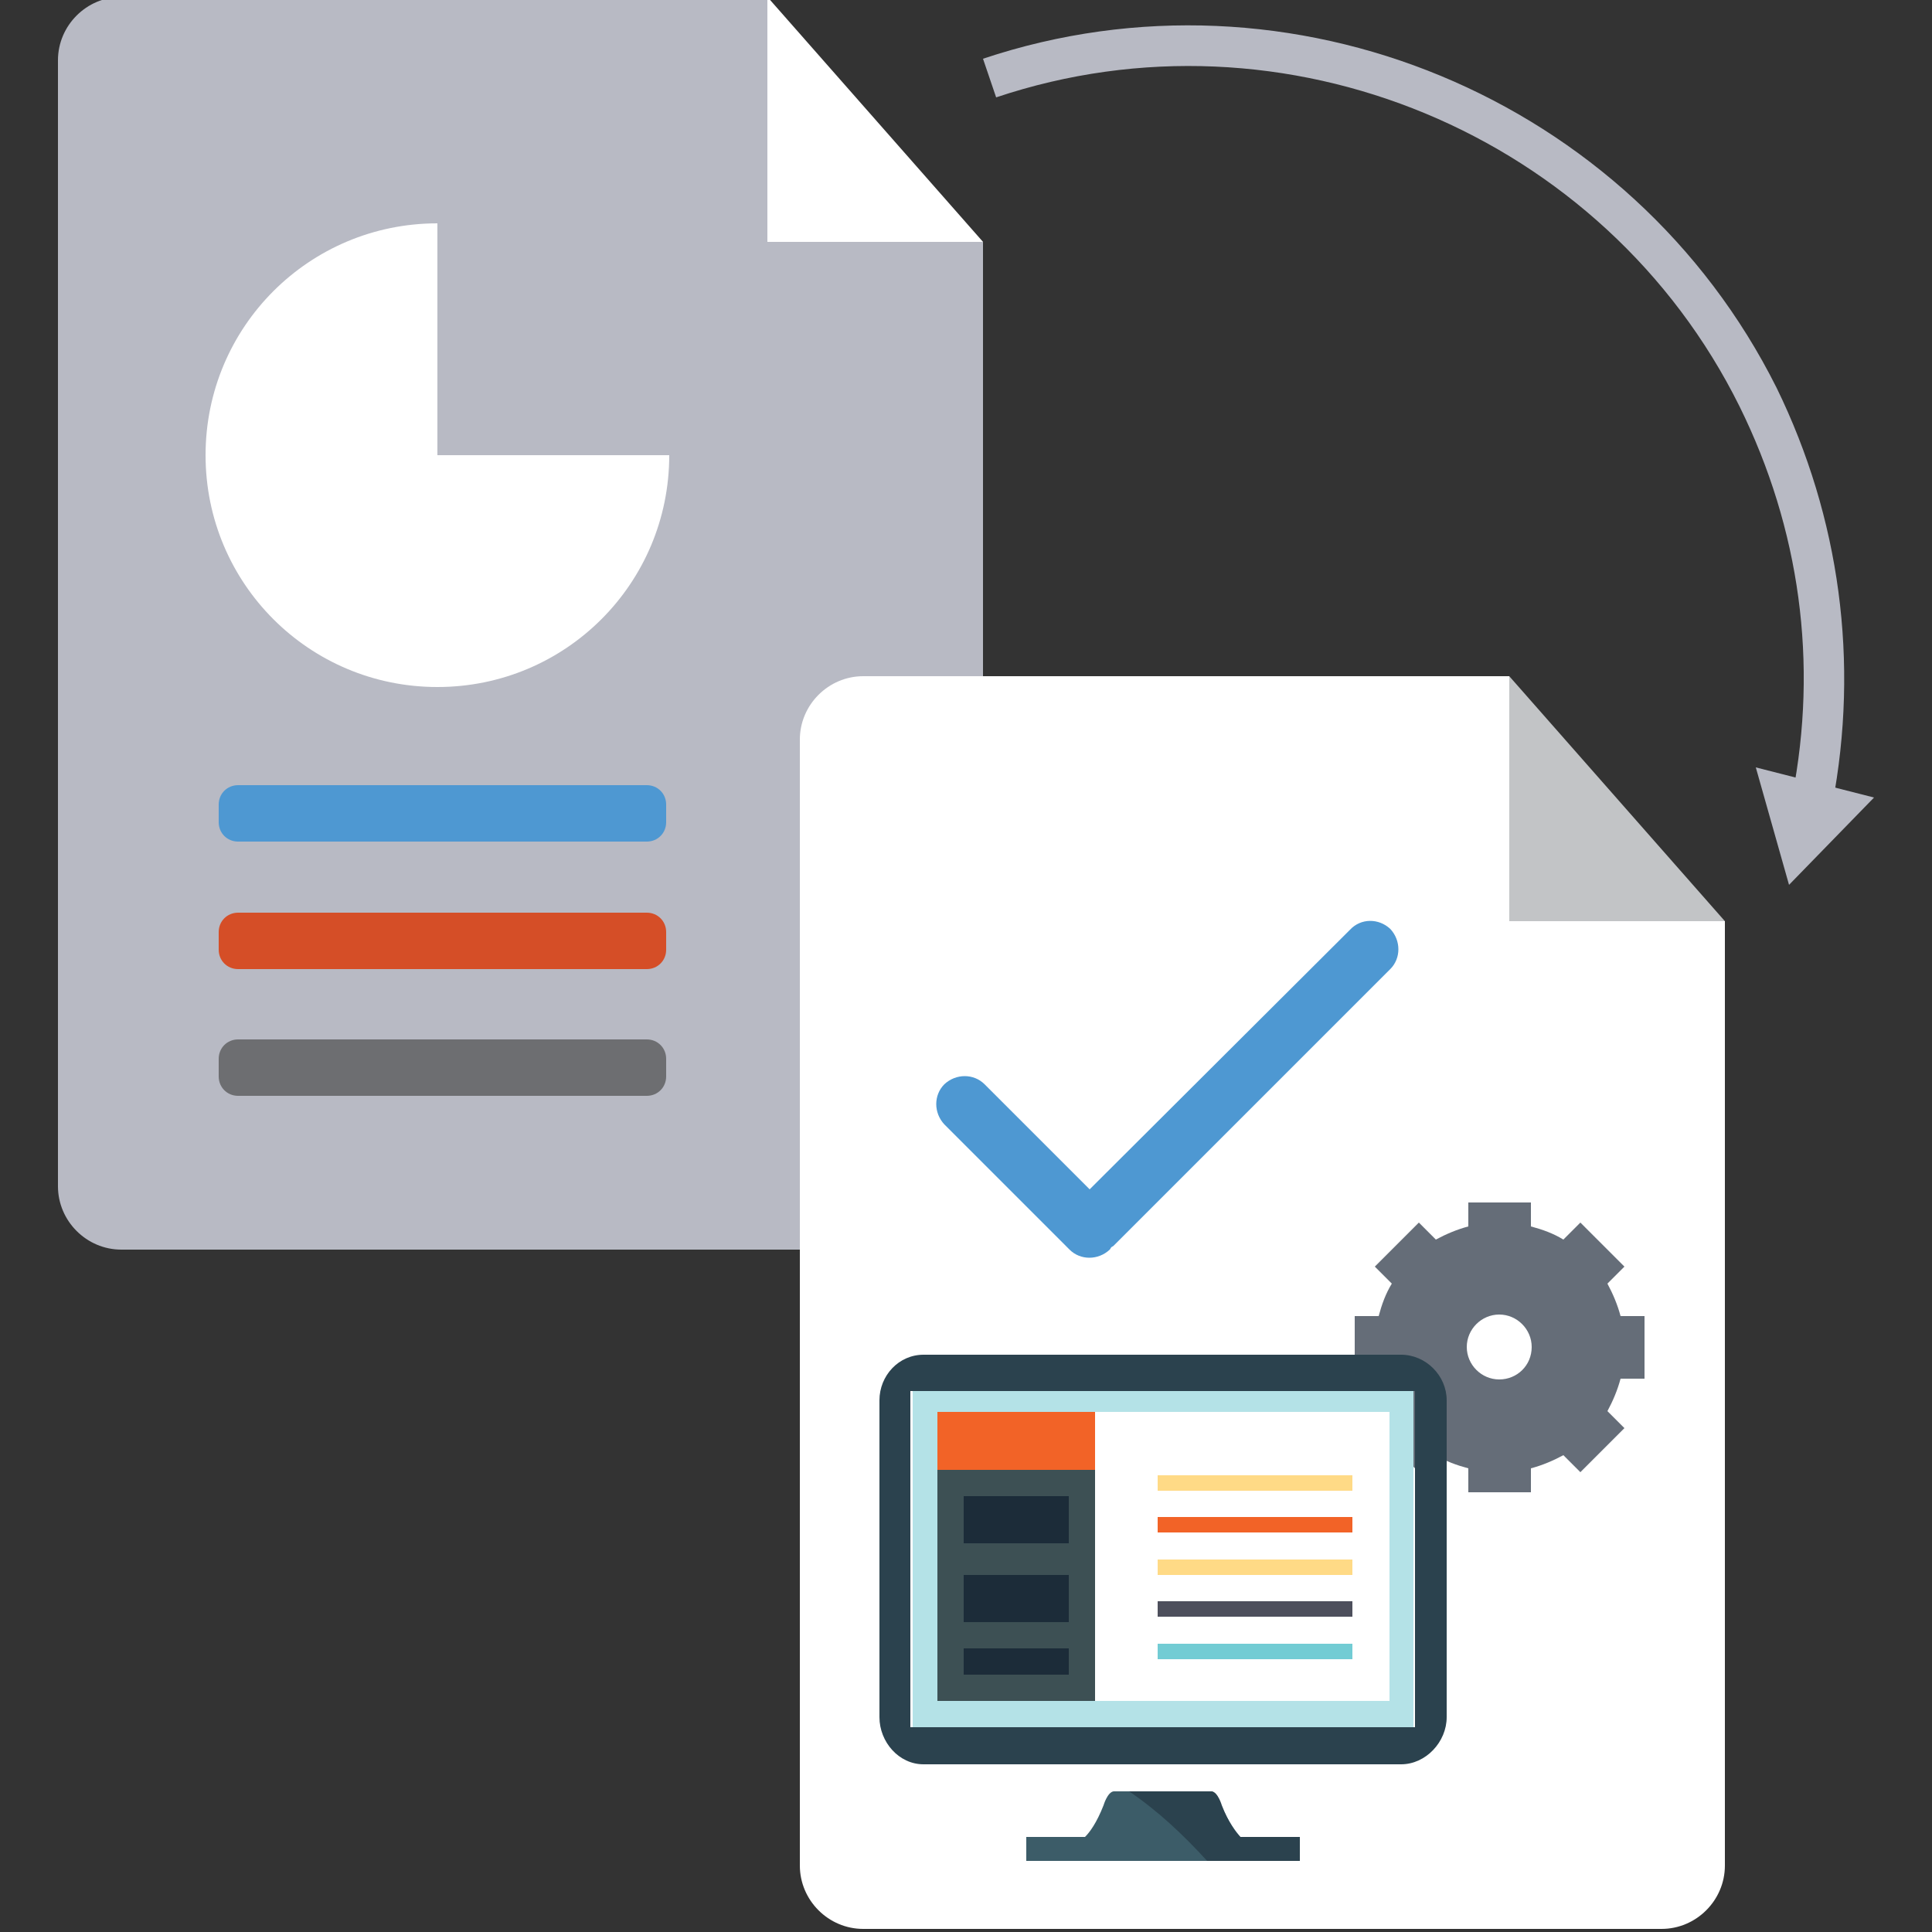 <?xml version="1.0" encoding="utf-8"?>
<!-- Generator: Adobe Illustrator 19.0.0, SVG Export Plug-In . SVG Version: 6.00 Build 0)  -->
<svg version="1.1" id="Layer_1" xmlns="http://www.w3.org/2000/svg" xmlns:xlink="http://www.w3.org/1999/xlink" x="0px" y="0px"
	 viewBox="0 0 250 250" style="enable-background:new 0 0 250 250;" xml:space="preserve">
<rect x="0" y="0" width="250" height="250" fill="#333333" stroke="none"/>
<style type="text/css">
	.st0{fill:#B8BAC4;}
	.st1{fill:#4E98D2;}
	.st2{fill:#D54E27;}
	.st3{fill:#6D6E71;}
	.st4{fill:#FFFFFF;}
	.st5{fill:#C2C4C6;}
	.st6{fill:#656D78;}
	.st7{fill:#B4E2E7;}
	.st8{fill:#2B424E;}
	.st9{fill:#3C5C68;}
	.st10{fill:#F26327;}
	.st11{fill:#3D5054;}
	.st12{fill:#1C2C39;}
	.st13{fill:#FFDA86;}
	.st14{fill:#4D4F5C;}
	.st15{fill:#72CCD4;}
</style>
<g id="XMLID_37_">
	<g id="XMLID_42_">
		<path id="XMLID_43_" class="st0" d="M99.3-0.4H15.7c-4.5,0-8.2,3.7-8.2,8.2v145.7c0,4.5,3.7,8.2,8.2,8.2H119
			c4.5,0,8.2-3.7,8.2-8.2V31.3H99.3V-0.4z"/>
	</g>
	<path id="XMLID_41_" class="st1" d="M83.7,108.9H30.8c-1.4,0-2.5-1.1-2.5-2.5v-2.3c0-1.4,1.1-2.5,2.5-2.5h52.9
		c1.4,0,2.5,1.1,2.5,2.5v2.3C86.2,107.8,85.1,108.9,83.7,108.9z"/>
	<path id="XMLID_40_" class="st2" d="M83.7,125.4H30.8c-1.4,0-2.5-1.1-2.5-2.5v-2.3c0-1.4,1.1-2.5,2.5-2.5h52.9
		c1.4,0,2.5,1.1,2.5,2.5v2.3C86.2,124.3,85.1,125.4,83.7,125.4z"/>
	<path id="XMLID_2_" class="st3" d="M83.7,141.8H30.8c-1.4,0-2.5-1.1-2.5-2.5V137c0-1.4,1.1-2.5,2.5-2.5l52.9,0
		c1.4,0,2.5,1.1,2.5,2.5v2.3C86.2,140.7,85.1,141.8,83.7,141.8z"/>
	<path id="XMLID_38_" class="st4" d="M56.6,28.9c-16.6,0-30,13.4-30,30c0,16.6,13.4,30,30,30c16.6,0,30-13.4,30-30h-30V28.9z"/>
</g>
<polygon id="XMLID_36_" class="st4" points="99.3,31.3 127.2,31.3 99.3,-0.4 "/>
<g id="XMLID_33_">
	<path id="XMLID_34_" class="st4" d="M195.3,87.5h-83.6c-4.5,0-8.2,3.7-8.2,8.2v145.7c0,4.5,3.7,8.2,8.2,8.2H215
		c4.5,0,8.2-3.7,8.2-8.2V119.2h-27.9V87.5z"/>
</g>
<path id="XMLID_31_" class="st1" d="M174.7,120.3L141,153.9l-13.6-13.6c-1.4-1.4-3.7-1.4-5.2,0c-1.4,1.4-1.4,3.7,0,5.2l16.2,16.2
	c1.4,1.4,3.7,1.4,5.2,0c0.1-0.1,0.1-0.2,0.2-0.3c0.1-0.1,0.2-0.1,0.3-0.2l35.8-35.8c1.4-1.4,1.4-3.7,0-5.2
	C178.4,118.8,176.1,118.8,174.7,120.3z"/>
<polygon id="XMLID_28_" class="st5" points="195.3,119.2 223.2,119.2 195.3,87.5 "/>
<g id="XMLID_9_">
	<g id="XMLID_25_">
		<path id="XMLID_26_" class="st0" d="M237.1,104.1l-5.2-1c3.4-17.3,1-34.7-6.8-50.5c-17.5-35.3-58.9-52.5-96.2-40l-1.7-5
			c39.8-13.3,83.9,5,102.7,42.6C238.1,67,240.6,85.7,237.1,104.1z"/>
	</g>
	<g id="XMLID_22_">
		<g id="XMLID_23_">
			<polygon id="XMLID_24_" class="st0" points="242.5,103.2 231.5,114.5 227.2,99.3 			"/>
		</g>
	</g>
</g>
<path id="XMLID_6_" class="st6" d="M209.7,178.4h3.1l0-8.1l-3.1,0c-0.4-1.5-1-2.9-1.7-4.2l2.2-2.2l-5.7-5.7l-2.2,2.2
	c-1.3-0.8-2.7-1.3-4.2-1.7v-3.1H190v3.1c-1.5,0.4-2.9,1-4.2,1.7l-2.2-2.2l-5.7,5.7l2.2,2.2c-0.8,1.3-1.3,2.7-1.7,4.2h-3.1v8.1h3.1
	c0.4,1.5,1,2.9,1.7,4.2l-2.2,2.2l5.7,5.7l2.2-2.2c1.3,0.8,2.7,1.3,4.2,1.7v3.1l8.1,0l0-3.1c1.5-0.4,2.9-1,4.2-1.7l2.2,2.2l5.7-5.7
	l-2.2-2.2C208.7,181.3,209.3,179.9,209.7,178.4z M194,178.5c-2.3,0-4.2-1.9-4.2-4.2c0-2.3,1.9-4.2,4.2-4.2c2.3,0,4.2,1.9,4.2,4.2
	C198.2,176.7,196.3,178.5,194,178.5z"/>
<rect id="XMLID_59_" x="118.1" y="179.9" class="st7" width="64.8" height="45.6"/>
<rect id="XMLID_58_" x="121.3" y="182.7" class="st4" width="58.5" height="37.4"/>
<path id="XMLID_55_" class="st8" d="M181.3,175.3h-61.8c-3.2,0-5.7,2.7-5.7,5.9v41c0,3.2,2.5,6.1,5.7,6.1h61.8
	c3.2,0,5.9-2.9,5.9-6.1v-41C187.2,178,184.5,175.3,181.3,175.3z M183.1,223.5h-65.3V180h65.3V223.5z"/>
<g id="XMLID_52_">
	<path id="XMLID_54_" class="st9" d="M160.5,237.7h7.6v3.1h-35.3v-3.1h7.6c0.6-0.6,1.5-1.8,2.4-4.1c0,0,0.5-1.7,1.3-1.8
		c0.4,0,3.4,0,6.3,0c2.9,0,5.9,0,6.3,0c0.9,0.1,1.3,1.8,1.3,1.8C159,235.8,159.9,237,160.5,237.7z"/>
	<path id="XMLID_53_" class="st8" d="M160.5,237.7c-0.6-0.6-1.5-1.8-2.4-4.1c0,0-0.5-1.7-1.3-1.8c-0.4,0-3.4,0-6.3,0
		c-1.6,0-3.2,0-4.4,0c3.7,2.5,7,5.6,10.1,9h12v-3.1H160.5z"/>
</g>
<rect id="XMLID_49_" x="121.3" y="182.7" class="st10" width="20.4" height="7.5"/>
<rect id="XMLID_48_" x="121.3" y="190.2" class="st11" width="20.4" height="29.9"/>
<rect id="XMLID_47_" x="124.7" y="193.6" class="st12" width="13.6" height="6.1"/>
<rect id="XMLID_46_" x="124.7" y="203.8" class="st12" width="13.6" height="6.1"/>
<rect id="XMLID_35_" x="124.7" y="213.3" class="st12" width="13.6" height="3.4"/>
<rect id="XMLID_32_" x="149.8" y="190.9" class="st13" width="25.2" height="2"/>
<rect id="XMLID_27_" x="149.8" y="196.3" class="st10" width="25.2" height="2"/>
<rect id="XMLID_18_" x="149.8" y="201.8" class="st13" width="25.2" height="2"/>
<rect id="XMLID_7_" x="149.8" y="207.2" class="st14" width="25.2" height="2"/>
<rect id="XMLID_5_" x="149.8" y="212.7" class="st15" width="25.2" height="2"/>
<g id="XMLID_1_">
</g>
<g id="XMLID_8_">
</g>
<g id="XMLID_10_">
</g>
<g id="XMLID_11_">
</g>
<g id="XMLID_12_">
</g>
<g id="XMLID_13_">
</g>
</svg>
